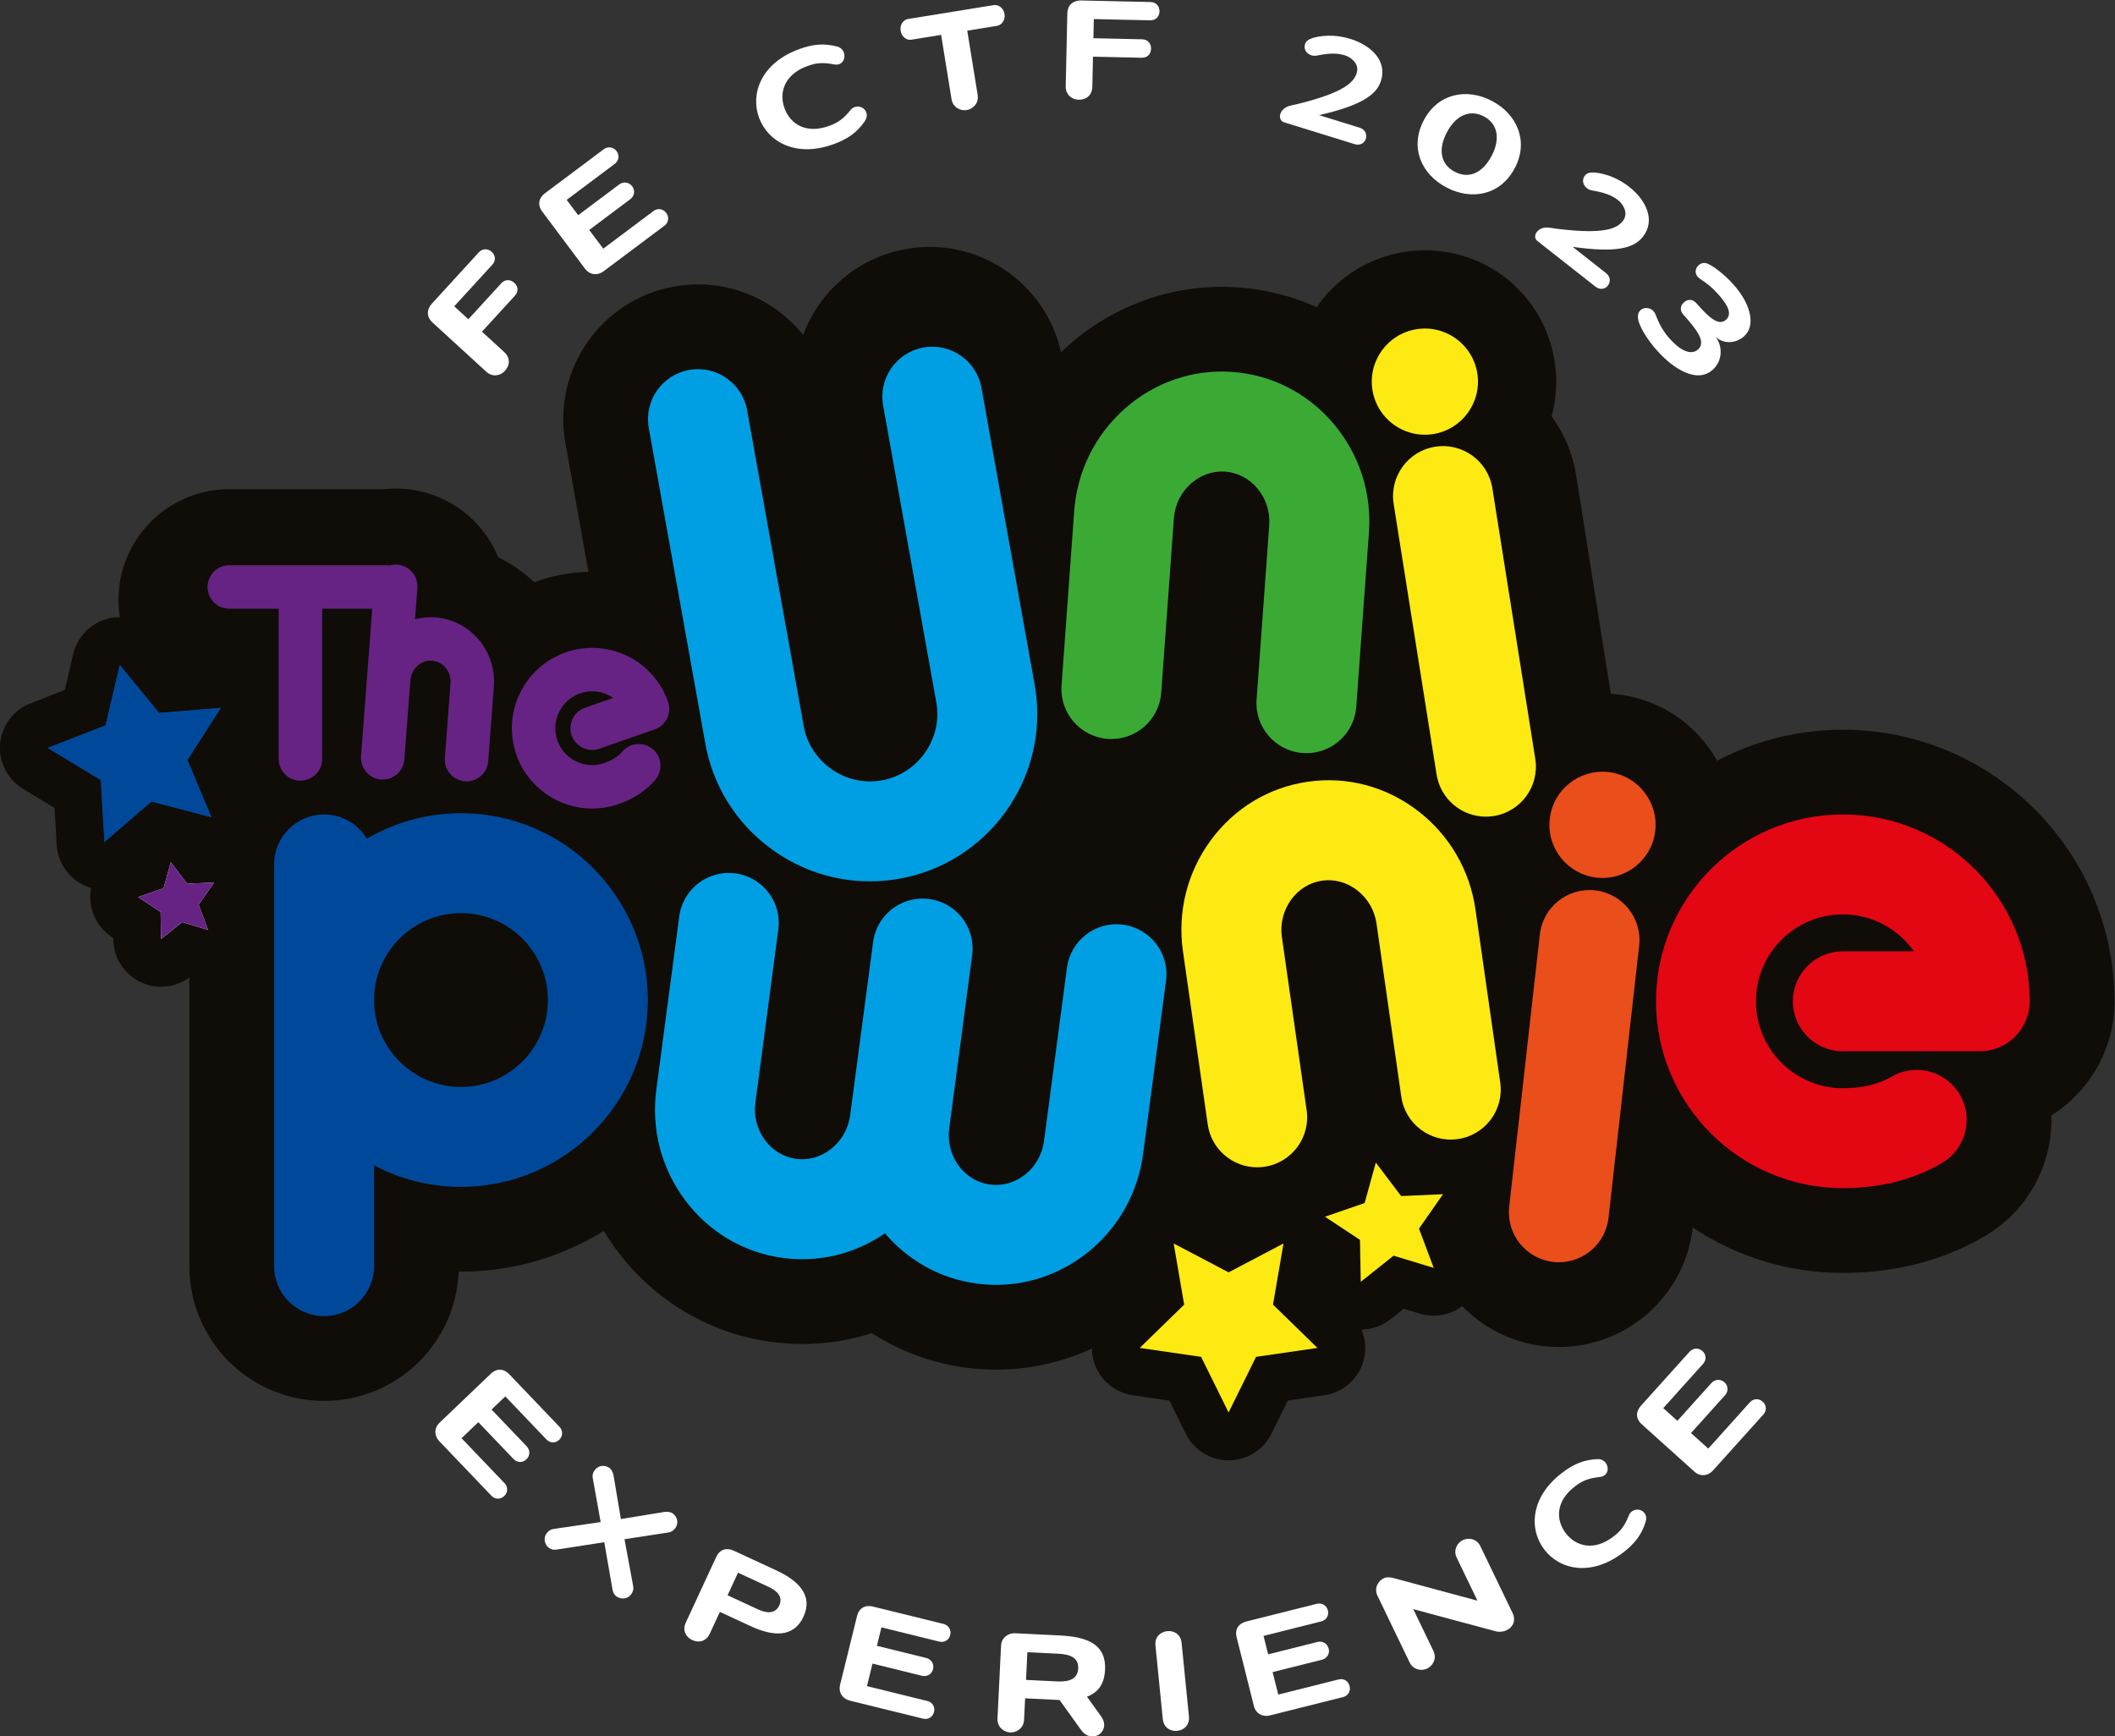 <?xml version="1.0" encoding="UTF-8"?>
<!-- Created with Inkscape (http://www.inkscape.org/) -->
<svg id="svg2" width="648.78" height="532.64" version="1.1" viewBox="0 0 648.78 532.64" xmlns="http://www.w3.org/2000/svg">
 <rect x="0" y="0" width="648.78" height="532.64" fill="#333333" stroke="none"/>
 <defs id="defs6">
  <clipPath id="clipPath16">
   <path id="path14" d="M 0,453.786 H 526.427 V 0 H 0 Z"/>
  </clipPath>
 </defs>
 <g id="g8" transform="matrix(1.333 0 0 -1.333 -33.509 567.67)">
  <g id="g10">
   <g id="g12" clip-path="url(#clipPath16)">
    <g id="g18" transform="translate(364.64 341.8)">
     <path id="path20" d="m0 0c-0.047 0.145-0.087 0.294-0.139 0.437 0.052-0.145 0.097-0.292 0.144-0.438zm-11.595 8.456c0.101 0 0.2-0.011 0.301-0.014-0.252 7e-3 -0.506 5e-3 -0.76-4e-3 0.153 6e-3 0.307 0.018 0.459 0.018m96.17-92.319c-10.442 0-20.286-2.587-28.947-7.134-0.798 1.418-1.709 2.786-2.744 4.083-5.033 6.311-12.223 10.283-20.244 11.186-0.486 0.055-0.976 0.093-1.467 0.124l-7.988 50.357c-0.803 5.063-2.797 9.639-5.641 13.501 1.121 4.088 1.376 8.404 0.691 12.716-2.342 14.767-14.887 25.486-29.83 25.486-1.583 0-3.181-0.126-4.749-0.375-7.972-1.265-14.975-5.558-19.718-12.089-0.148-0.205-0.285-0.415-0.428-0.622-5.611 2.536-11.675 4.087-17.992 4.545-15.665 1.131-30.281-4.716-40.847-14.923-3.59 16.13-19.301 26.708-35.717 23.757-11.214-2.009-19.932-9.815-23.62-19.779-6.872 8.58-18.102 13.223-29.687 11.153-16.851-3.019-28.065-19.129-25.046-35.981l5.317-29.675c-4.31-0.1-8.519-0.926-12.479-2.379-2.484 2.313-5.285 4.251-8.302 5.756-3.556 8.617-11.718 14.966-21.649 15.719-1.59 0.12-3.153 0.086-4.682-0.078h-35.545c-14.083 0-25.5-11.417-25.5-25.5 0-1.343 0.106-2.662 0.306-3.949-4e-3 0-7e-3 1e-3 -0.011 1e-3 -0.826 0-1.658-0.093-2.483-0.285-4.079-0.945-7.268-4.124-8.226-8.2l-1.943-8.269-7.914-3.088c-3.9-1.522-6.599-5.126-6.96-9.298-0.362-4.171 1.676-8.186 5.256-10.356l7.265-4.404 0.491-8.481c0.242-4.18 2.836-7.86 6.692-9.493 0.412-0.175 0.834-0.314 1.258-0.436-0.046-0.237-0.111-0.467-0.141-0.709-0.525-4.154 1.355-8.246 4.848-10.554l0.363-0.24 8e-3 -0.436c0.079-4.186 2.527-7.965 6.315-9.747 1.493-0.702 3.092-1.047 4.682-1.047 2.306 0 4.589 0.734 6.507 2.143v-66.445c0-17.121 13.879-31 31-31 16.703 0 30.313 13.211 30.968 29.753 0.178-2e-3 0.354-0.013 0.532-0.013 12.056 0 23.32 3.44 32.878 9.378 8.109-13.522 21.981-23.347 38.679-25.557 2.356-0.313 4.709-0.467 7.046-0.467 5.449 0 10.812 0.85 15.948 2.487 6.356-4.084 13.664-6.875 21.619-7.928 2.348-0.311 4.677-0.461 6.983-0.461 7.78 0 15.268 1.726 22.057 4.848 0.014-1.092 0.177-2.19 0.525-3.261 1.294-3.982 4.736-6.884 8.88-7.487l8.406-1.221 3.76-7.618c1.853-3.754 5.677-6.131 9.864-6.131s8.011 2.377 9.864 6.131l3.759 7.618 8.407 1.221c4.143 0.603 7.586 3.505 8.88 7.487 0.827 2.544 0.675 5.244-0.318 7.627 2.386 0.038 4.741 0.845 6.678 2.388l3.03 2.413 3.705-1.127c1.054-0.321 2.133-0.477 3.202-0.477 2.36 0 4.666 0.771 6.574 2.195 4.824-4.972 11.332-8.368 18.756-9.204 1.178-0.133 2.347-0.197 3.505-0.197 15.556 0 28.964 11.682 30.763 27.499 9.904-6.596 21.784-10.451 34.551-10.451 12.099 0 23.093 2.851 32.68 8.475 10.145 5.952 15.656 16.782 15.302 27.765 8.722 5.485 14.518 15.195 14.518 26.26 0 34.463-28.037 62.5-62.5 62.5" fill="#100c08"/>
    </g>
    <g id="g22" transform="translate(126.22 94.218)">
     <path id="path24" d="m0 0c-1.111 1.162-1.298 2.941 0.097 4.274l11.742 11.219c1.419 1.356 3.029 1.204 4.273-0.097l11.575-12.114c0.779-0.814 0.817-2.11-0.067-2.955-0.931-0.889-2.178-0.747-2.955 0.068l-9.465 9.905-3.162-3.022 8.088-8.463c0.799-0.837 0.837-2.135-0.068-3.001-0.908-0.867-2.179-0.748-2.978 0.09l-8.088 8.464-3.859-3.688 9.908-10.369c0.778-0.815 0.818-2.068-0.088-2.934-0.907-0.865-2.157-0.769-2.933 0.045z" fill="#fff"/>
    </g>
    <g id="g26" transform="translate(164.19 70.966)">
     <path id="path28" d="m0 0-10.878-1.687c-1.012-0.143-1.494 0.124-1.86 0.386-0.914 0.657-1.407 2.12-0.525 3.348 0.47 0.652 1.069 0.934 1.678 1.012l10.757 1.576-1.829 10.185c-0.108 0.512-4e-3 1.152 0.454 1.734 0.92 1.279 2.426 1.226 3.366 0.551 0.574-0.413 0.846-1.084 0.989-1.82l1.675-9.957 9.92 1.623c0.719 0.118 1.466 0.056 2.04-0.357 0.942-0.675 1.471-2.087 0.552-3.366-0.395-0.548-0.98-0.92-1.499-0.983l-10.184-1.552 1.987-10.735c0.14-0.576 0.045-1.26-0.423-1.912-0.883-1.228-2.453-1.208-3.367-0.552-0.366 0.264-0.772 0.635-0.96 1.641z" fill="#fff"/>
    </g>
    <g id="g30" transform="translate(194.98 63.949)">
     <path id="path32" d="m0 0-2.409-5.193 7.033-3.262c2.102-0.974 3.986-0.961 4.853 0.907 0.878 1.896-0.313 3.301-2.444 4.288zm-4.181-9.018-2.328-5.019c-0.81-1.751-2.469-2.188-4.044-1.458-1.518 0.704-2.283 2.265-1.471 4.016l7.008 15.118c0.879 1.895 2.572 2.103 4.001 1.441l9.806-4.546c4.99-2.313 8.573-5.676 6.26-10.667-2.314-4.99-7.179-4.472-12.199-2.145z" fill="#fff"/>
    </g>
    <g id="g34" transform="translate(220.68 34.516)">
     <path id="path36" d="m0 0c-1.562 0.386-2.675 1.785-2.213 3.659l3.885 15.772c0.469 1.905 1.909 2.642 3.658 2.213l16.272-4.007c1.092-0.27 1.822-1.345 1.529-2.531-0.308-1.249-1.437-1.799-2.529-1.531l-13.305 3.279-1.046-4.249 11.367-2.799c1.126-0.278 1.854-1.351 1.556-2.57-0.301-1.217-1.439-1.799-2.564-1.522l-11.367 2.8-1.276-5.184 13.928-3.431c1.093-0.269 1.798-1.304 1.5-2.522-0.3-1.219-1.407-1.808-2.499-1.538z" fill="#fff"/>
    </g>
    <g id="g38" transform="translate(261.56 45.657)">
     <path id="path40" d="m0 0-0.312-6.377 7.218-0.353c2.881-0.142 4.674 0.677 4.786 2.977 0.114 2.299-1.56 3.256-4.539 3.402zm-0.763-15.57c-0.096-1.943-1.736-2.965-3.224-2.891-1.425 0.068-2.989 1.248-2.893 3.19l0.821 16.769c0.096 1.941 1.765 2.931 3.191 2.861l10.293-0.505c6.603-0.324 10.732-2.149 10.45-7.91-0.165-3.367-1.652-5.241-4.165-6.188l3.13-4.34c0.424-0.604 0.875-1.341 0.831-2.247-0.077-1.553-1.33-2.628-2.884-2.552-0.906 0.044-1.819 0.61-2.425 1.482l-4.952 6.894-7.931 0.39z" fill="#fff"/>
    </g>
    <g id="g42" transform="translate(291.03 47.224)">
     <path id="path44" d="m0 0c-0.189 1.889 1.11 3.117 2.711 3.277 1.631 0.163 3.117-0.788 3.306-2.675l1.692-16.961c0.192-1.921-1.074-3.146-2.707-3.309-1.601-0.16-3.117 0.787-3.309 2.708z" fill="#fff"/>
    </g>
    <g id="g46" transform="translate(317.35 31.099)">
     <path id="path48" d="m0 0c-1.561-0.393-3.198 0.324-3.669 2.195l-3.954 15.753c-0.479 1.905 0.45 3.231 2.195 3.669l16.254 4.08c1.092 0.274 2.239-0.334 2.536-1.519 0.314-1.247-0.426-2.263-1.519-2.536l-13.288-3.336 1.065-4.243 11.355 2.851c1.123 0.282 2.27-0.326 2.575-1.543 0.306-1.217-0.427-2.263-1.55-2.545l-11.355-2.849 1.3-5.178 13.913 3.492c1.092 0.274 2.2-0.31 2.505-1.526 0.306-1.217-0.396-2.255-1.487-2.53z" fill="#fff"/>
    </g>
    <g id="g50" transform="translate(350.36 55.564)">
     <path id="path52" d="m0 0 4.638-9.619c0.838-1.738-0.107-3.408-1.44-4.052-1.274-0.614-3.198-0.328-4.037 1.411l-7.403 15.357c-0.825 1.711 0.149 3.393 1.424 4.008 0.927 0.448 2.088 0.114 3.205-0.205l18.387-4.955-4.792 9.939c-0.823 1.71 0.15 3.392 1.425 4.009 1.303 0.628 3.199 0.328 4.023-1.381l7.404-15.359c0.88-1.824 0.067-3.324-1.323-3.994-0.782-0.377-1.763-0.492-2.723-0.206z" fill="#fff"/>
    </g>
    <g id="g54" transform="translate(398.64 68.577)">
     <path id="path56" d="m0 0c-7.422-5.655-14.625-3.899-18.135 0.707-3.509 4.607-3.289 12.017 4.134 17.671 2.688 2.047 5.043 2.992 8.092 3.131 0.855 0.045 1.495-0.318 1.905-0.856 0.662-0.87 0.647-2.175-0.224-2.84-0.281-0.213-0.621-0.351-1.064-0.406-2.913-0.318-4.221-0.99-5.808-2.2-4.326-3.295-4.493-7.588-2.094-10.736 2.398-3.149 6.582-4.128 10.908-0.832 1.587 1.209 2.583 2.29 3.663 5.014 0.132 0.304 0.355 0.596 0.637 0.81 0.819 0.625 2.172 0.601 2.912-0.371 0.507-0.665 0.454-1.392 0.24-2.122-0.942-2.903-2.478-4.922-5.166-6.97" fill="#fff"/>
    </g>
    <g id="g58" transform="translate(419.31 87.443)">
     <path id="path60" d="m0 0c-1.076-1.195-2.834-1.516-4.271-0.225l-12.074 10.864c-1.459 1.312-1.43 2.93-0.226 4.27l11.208 12.457c0.754 0.837 2.045 0.974 2.953 0.155 0.957-0.859 0.909-2.115 0.156-2.952l-9.164-10.185 3.252-2.927 7.83 8.704c0.774 0.861 2.065 0.998 2.999 0.159 0.932-0.84 0.908-2.115 0.134-2.977l-7.831-8.703 3.97-3.572 9.594 10.665c0.752 0.836 1.998 0.971 2.931 0.132s0.93-2.092 0.178-2.928z" fill="#fff"/>
    </g>
    <g id="g62" transform="translate(136.05 349.53)">
     <path id="path64" d="m0 0 5.115-4.683c1.434-1.311 1.35-3.036 0.168-4.327-1.072-1.171-2.869-1.502-4.304-0.189l-12.356 11.31c-1.506 1.379-1.284 3.109-0.19 4.304l10.829 11.831c0.831 0.909 2.067 0.963 2.975 0.132 0.957-0.874 0.964-2.066 0.132-2.976l-8.751-9.56 3.25-2.976 7.57 8.271c0.854 0.931 2.068 0.963 3 0.109 0.932-0.853 0.985-2.044 0.131-2.975z" fill="#fff"/>
    </g>
    <g id="g66" transform="translate(164.02 363.42)">
     <path id="path68" d="m0 0c-1.296-0.971-3.098-0.943-4.264 0.612l-9.809 13.099c-1.186 1.582-0.841 3.176 0.611 4.264l13.513 10.12c0.907 0.679 2.21 0.562 2.948-0.423 0.777-1.037 0.484-2.269-0.423-2.948l-11.049-8.276 2.642-3.527 9.441 7.071c0.934 0.7 2.236 0.582 2.994-0.43 0.758-1.01 0.485-2.267-0.449-2.967l-9.44-7.072 3.223-4.305 11.569 8.665c0.907 0.68 2.165 0.569 2.923-0.443 0.757-1.011 0.509-2.25-0.398-2.929z" fill="#fff"/>
    </g>
    <g id="g70" transform="translate(217.05 392.71)">
     <path id="path72" d="m0 0c-8.82-3.239-15.229 0.585-17.24 6.061-2.011 5.473 0.4 12.538 9.219 15.777 3.194 1.174 5.741 1.384 8.716 0.611 0.837-0.21 1.345-0.748 1.579-1.387 0.38-1.034-0.023-2.286-1.057-2.666-0.334-0.123-0.702-0.154-1.146-0.076-2.896 0.559-4.355 0.299-6.241-0.393-5.14-1.888-6.574-5.97-5.2-9.711s5.109-5.925 10.25-4.036c1.885 0.692 3.165 1.438 5.012 3.738 0.218 0.254 0.519 0.468 0.853 0.59 0.974 0.358 2.268-0.065 2.692-1.22 0.291-0.791 0.024-1.476-0.397-2.114-1.769-2.514-3.847-4.001-7.04-5.174" fill="#fff"/>
    </g>
    <g id="g74" transform="translate(241.71 417.83)">
     <path id="path76" d="m0 0-6.879-1.114c-1.024-0.166-2.204 0.628-2.436 2.068-0.229 1.407 0.639 2.533 1.664 2.699l19.773 3.203c1.024 0.166 2.234-0.623 2.462-2.03 0.233-1.44-0.667-2.571-1.69-2.737l-6.879-1.114 2.395-14.783c0.311-1.919-1.081-3.261-2.52-3.494-1.44-0.233-3.185 0.6-3.495 2.52z" fill="#fff"/>
    </g>
    <g id="g78" transform="translate(276.66 412.82)">
     <path id="path80" d="m0 0-0.154-6.934c-0.043-1.944-1.396-3.016-3.146-2.978-1.588 0.036-3.02 1.17-2.977 3.114l0.371 16.751c0.046 2.041 1.493 3.014 3.113 2.979l16.038-0.357c1.232-0.027 2.087-0.922 2.06-2.152-0.03-1.296-0.922-2.087-2.154-2.061l-12.959 0.289-0.098-4.407 11.21-0.248c1.264-0.029 2.087-0.922 2.058-2.186-0.027-1.264-0.888-2.087-2.152-2.059z" fill="#fff"/>
    </g>
    <g id="g82" transform="translate(320.64 397.71)">
     <path id="path84" d="m0 0c-0.836 0.258-1.121 1.093-0.862 1.929 0.23 0.743 0.9 1.485 2.03 1.848l2.266 0.521c10.44 2.605 12.624 4.949 13.275 7.055 0.67 2.168-1.412 3.66-2.682 4.052-1.052 0.325-2.825 0.738-6.458-0.038-0.397-0.081-0.838-0.08-1.271 0.055-1.023 0.316-1.883 1.261-1.482 2.561 0.203 0.65 0.674 1.08 1.916 1.477 2.997 0.804 6.058 0.501 8.504-0.256 4.645-1.436 8.524-4.91 7.068-9.616-0.987-3.19-4.367-5.672-14.262-7.937l9.351-2.893c1.332-0.412 1.715-1.582 1.419-2.542-0.288-0.929-1.256-1.648-2.588-1.236z" fill="#fff"/>
    </g>
    <g id="g86" transform="translate(368.4 390)">
     <path id="path88" d="m0 0c2.004 3.816 1.48 7.35-1.79 9.068-3.301 1.734-6.507 0.159-8.512-3.658-2.064-3.931-1.48-7.349 1.82-9.083 3.271-1.717 6.418-0.258 8.482 3.673m-15.61 8.199c3.256 6.197 9.892 7.472 15.688 4.427 5.739-3.014 8.515-9.231 5.259-15.43-3.316-6.311-9.98-7.497-15.719-4.483-5.796 3.045-8.544 9.174-5.228 15.486" fill="#fff"/>
    </g>
    <g id="g90" transform="translate(378.93 370.4)">
     <path id="path92" d="m0 0c-0.688 0.54-0.655 1.422-0.114 2.109 0.48 0.612 1.373 1.065 2.558 0.998l2.301-0.324c10.682-1.309 13.561 0.098 14.923 1.829 1.402 1.784-7e-3 3.923-1.052 4.745-0.866 0.681-2.373 1.702-6.043 2.279-0.4 0.067-0.811 0.225-1.168 0.507-0.841 0.66-1.306 1.851-0.465 2.921 0.421 0.536 1.016 0.768 2.318 0.692 3.086-0.323 5.836-1.702 7.848-3.285 3.821-3.006 6.199-7.638 3.153-11.511-2.064-2.624-6.11-3.731-16.159-2.301l7.694-6.051c1.096-0.861 1.035-2.092 0.414-2.881-0.602-0.765-1.763-1.088-2.858-0.227z" fill="#fff"/>
    </g>
    <g id="g94" transform="translate(419.27 340.77)">
     <path id="path96" d="m0 0c-3.627-3.237-9.013 0.167-12.833 4.447-2.158 2.419-4.313 5.708-4.384 7.688-0.028 0.713 0.232 1.249 0.618 1.594 0.968 0.864 2.812 0.598 3.453-1.045 0.601-1.55 1.41-3.478 3.288-5.582 2.266-2.54 4.804-3.923 6.473-2.434 2.007 1.792-0.508 4.804-3.378 8.02-0.907 1.016-0.661 2.104 0.137 2.816 0.846 0.756 1.952 0.83 2.837-0.161 2.611-2.927 5.015-5.474 6.853-3.832 1.403 1.251 0.55 3.228-1.694 5.743-1.683 1.886-2.567 2.487-4.268 3.662-1.105 0.752-1.252 1.794-0.77 2.615 0.408 0.712 1.338 1.324 2.394 0.92 1.214-0.436 3.88-2.401 6.039-4.819 3.992-4.474 5.224-9.456 2.443-11.939-1.692-1.51-4.496-1.971-6.526-0.133 1.665-2.207 1.591-5.532-0.682-7.56" fill="#fff"/>
    </g>
    <g id="g98" transform="translate(225.3 223.04)">
     <path id="path100" d="m0 0c-8.011 0-15.814 2.512-22.465 7.31-8.327 6.008-13.823 14.863-15.482 24.941l-12.916 72.088c-1.12 6.252 3.04 12.227 9.291 13.348 6.259 1.119 12.228-3.041 13.348-9.291l12.965-72.366c0.656-4.057 2.876-7.633 6.251-10.067 3.374-2.436 7.466-3.415 11.526-2.758 4.057 0.656 7.632 2.877 10.067 6.251 2.418 3.353 3.401 7.414 2.77 11.445l-12.292 68.604c-1.12 6.252 3.041 12.227 9.292 13.348 6.257 1.119 12.228-3.04 13.348-9.291l12.344-68.906c3.391-20.957-10.899-40.764-31.856-44.156-2.066-0.334-4.136-0.5-6.191-0.5" fill="#009fe3"/>
    </g>
    <g id="g102" transform="translate(367.07 237.93)">
     <path id="path104" d="m0 0c-5.558 0-10.446 4.037-11.344 9.7l-9.877 62.268c-0.995 6.273 3.284 12.165 9.556 13.16 6.274 0.994 12.165-3.284 13.16-9.557l9.877-62.267c0.995-6.274-3.284-12.165-9.556-13.16-0.61-0.097-1.217-0.144-1.816-0.144" fill="#fcea12"/>
    </g>
    <g id="g106" transform="translate(365.1 339.95)">
     <path id="path108" d="m0 0c-1.057 6.665-7.317 11.211-13.982 10.154-6.665-1.058-11.211-7.318-10.154-13.982 1.057-6.665 7.317-11.211 13.982-10.154s11.211 7.317 10.154 13.982" fill="#fcea12"/>
    </g>
    <g id="g110" transform="translate(406.05 234.68)">
     <path id="path112" d="m0 0c0.755 6.706-4.069 12.754-10.775 13.509s-12.754-4.069-13.509-10.775 4.069-12.754 10.775-13.509 12.754 4.069 13.509 10.775" fill="#e94e1b"/>
    </g>
    <g id="g114" transform="translate(383.88 135.39)">
     <path id="path116" d="m0 0c-0.43 0-0.864 0.024-1.301 0.073-6.311 0.711-10.851 6.404-10.141 12.715l7.054 62.65c0.71 6.313 6.401 10.847 12.714 10.142 6.312-0.711 10.852-6.403 10.141-12.715l-7.053-62.651c-0.662-5.874-5.639-10.214-11.414-10.214" fill="#e94e1b"/>
    </g>
    <g id="g118" transform="translate(325.79 252.54)">
     <path id="path120" d="m0 0c-0.28 0-0.561 0.011-0.844 0.031-6.335 0.459-11.097 5.967-10.638 12.302l2.909 40.104c0.226 3.117-0.746 6.134-2.738 8.498-1.919 2.278-4.545 3.646-7.395 3.853-2.853 0.205-5.647-0.768-7.875-2.745-2.311-2.052-3.709-4.898-3.935-8.016l-2.909-40.102c-0.459-6.334-5.97-11.097-12.302-10.638-6.334 0.459-11.097 5.967-10.637 12.302l2.909 40.102c0.662 9.133 4.785 17.498 11.608 23.554 6.906 6.129 15.72 9.142 24.805 8.483 9.089-0.66 17.371-4.913 23.321-11.974 5.878-6.977 8.75-15.849 8.087-24.982l-2.908-40.103c-0.439-6.051-5.486-10.668-11.458-10.669" fill="#3baa35"/>
    </g>
    <g id="g122" transform="translate(314.43 157.24)">
     <path id="path124" d="m0 0c-5.63 0-10.549 4.138-11.37 9.873l-5.695 39.803c-1.297 9.065 0.951 18.115 6.329 25.484 5.444 7.46 13.41 12.278 22.431 13.569 9.021 1.289 18.018-1.102 25.335-6.735 7.228-5.565 11.923-13.623 13.22-22.688l5.695-39.802c0.899-6.287-3.468-12.113-9.756-13.013-6.289-0.9-12.113 3.468-13.013 9.755l-5.695 39.803c-0.442 3.094-2.034 5.836-4.483 7.722-2.36 1.817-5.218 2.593-8.046 2.19-2.829-0.405-5.354-1.953-7.11-4.359-1.821-2.497-2.581-5.575-2.138-8.668l5.694-39.803c0.9-6.287-3.468-12.113-9.755-13.013-0.552-0.079-1.101-0.118-1.643-0.118" fill="#fcea12"/>
    </g>
    <g id="g126" transform="translate(283.58 213.07)">
     <path id="path128" d="m0 0c-6.29 0.837-12.076-3.594-12.91-9.891l-5.277-39.86c-0.838-6.334-6.417-10.845-12.426-10.043-6.013 0.797-10.223 6.598-9.385 12.931l5.278 39.86c0.365 2.755-0.277 5.411-1.643 7.597-1.755 2.81-4.706 4.844-8.247 5.313-0.394 0.053-0.785 0.084-1.173 0.096-3.882 0.12-7.457-1.735-9.641-4.734-1.092-1.499-1.836-3.285-2.097-5.252l-5.277-39.861c-0.41-3.098-1.974-5.857-4.403-7.768-2.341-1.842-5.191-2.648-8.023-2.275-2.833 0.375-5.374 1.897-7.154 4.284-1.849 2.478-2.64 5.548-2.23 8.646l5.278 39.86c0.834 6.297-3.595 12.076-9.891 12.91-6.289 0.838-12.076-3.593-12.91-9.89l-5.278-39.861c-1.202-9.078 1.14-18.104 6.595-25.416 5.521-7.403 13.537-12.138 22.57-13.334 1.484-0.196 2.965-0.293 4.437-0.293 6.762 0 13.33 2.056 19.005 5.959 5.239-6.144 12.62-10.44 21.17-11.573 1.483-0.196 2.954-0.292 4.412-0.292 16.816 0 31.53 12.719 33.833 30.116l5.278 39.861c0.834 6.297-3.595 12.076-9.891 12.91" fill="#009fe3"/>
    </g>
    <g id="g130" transform="translate(449.22 152.44)">
     <path id="path132" d="m0 0c-23.71 0-43 19.29-43 43s19.29 43 43 43 43-19.29 43-43c0-6.352-5.149-11.5-11.5-11.5h-31.5c-6.351 0-11.5 5.148-11.5 11.5s5.149 11.5 11.5 11.5h16.355c-3.624 5.138-9.604 8.5-16.355 8.5-11.028 0-20-8.972-20-20s8.972-20 20-20c4.437 0 8.196 0.886 11.175 2.633 5.478 3.213 12.524 1.378 15.738-4.101 3.213-5.477 1.378-12.524-4.101-15.737-6.554-3.846-14.229-5.795-22.812-5.795" fill="#e30613"/>
    </g>
    <g id="g134" transform="translate(161.43 239.79)">
     <path id="path136" d="m0 0c-7.646 0-14.814 4.781-17.472 12.397-3.358 9.625 1.74 20.187 11.364 23.545 4.664 1.627 9.68 1.341 14.127-0.805 4.447-2.147 7.792-5.897 9.418-10.56 0.91-2.606-0.466-5.458-3.074-6.367l-12.734-4.442c-2.609-0.914-5.458 0.466-6.368 3.074-0.909 2.606 0.467 5.458 3.074 6.367l6.477 2.26c-0.359 0.247-0.74 0.468-1.141 0.662-2.04 0.986-4.343 1.116-6.484 0.37-4.418-1.542-6.759-6.391-5.217-10.81 1.541-4.417 6.392-6.754 10.808-5.216 1.781 0.622 3.165 1.503 4.113 2.618 1.789 2.103 4.944 2.36 7.048 0.571 2.104-1.788 2.36-4.944 0.571-7.048-2.115-2.489-4.954-4.367-8.437-5.583-2.008-0.7-4.057-1.033-6.073-1.033" fill="#662383"/>
    </g>
    <g id="g138" transform="translate(125.32 283.79)">
     <path id="path140" d="m0 0c-1.616 0.123-3.187-0.038-4.679-0.423l0.546 7.189c0.208 2.753-1.854 5.154-4.608 5.363-0.632 0.048-1.24-0.036-1.812-0.207-0.233 0.033-0.465 0.071-0.707 0.071h-36.157c-2.762 0-5-2.238-5-5s2.238-5 5-5h11.368v-34.579c0-2.762 2.238-5 5-5 2.761 0 5 2.238 5 5v34.579h11.525l-2.374-31.295-0.122-1.599v-1e-3l-0.079-1.042c-0.208-2.753 1.854-5.155 4.608-5.364 0.129-9e-3 0.257-0.014 0.384-0.014 2.589 0 4.781 1.997 4.98 4.622l0.2 2.642 1.181 15.567c0.204 2.685 2.443 4.703 4.989 4.52 2.548-0.193 4.455-2.536 4.251-5.221l-1.302-17.166c-0.209-2.753 1.854-5.155 4.607-5.364 0.129-9e-3 0.257-0.014 0.384-0.014 2.589 0 4.781 1.997 4.981 4.622l1.302 17.166c0.62 8.182-5.42 15.337-13.466 15.948" fill="#662383"/>
    </g>
    <g id="g142" transform="translate(131.22 175.73)">
     <path id="path144" d="m0 0c-11.028 0-20 8.972-20 20s8.972 20 20 20 20-8.972 20-20-8.972-20-20-20m0 63c-7.893 0-15.29-2.147-21.655-5.874-2.012 3.339-5.663 5.579-9.845 5.579-6.351 0-11.5-5.148-11.5-11.5v-92.444c0-6.352 5.149-11.5 11.5-11.5s11.5 5.148 11.5 11.5v23.191c5.979-3.156 12.782-4.952 20-4.952 23.71 0 43 19.29 43 43s-19.29 43-43 43" fill="#00499a"/>
    </g>
    <g id="g146" transform="translate(68.191 222.5)">
     <path id="path148" d="m0 0 6.212 0.275-3.56-5.098 2.182-5.823-5.949 1.81-4.864-3.874-0.117 6.217-5.187 3.429 5.877 2.032 1.657 5.993z" fill="#fff"/>
    </g>
    <g id="g150" transform="translate(74.403 222.78)">
     <path id="path152" d="m0 0h5e-3m-9.966 4.686 3.749-4.961 6.212 0.275-3.56-5.098 2.181-5.823-5.949 1.81-4.864-3.874-0.116 6.217-5.188 3.429 5.877 2.032z" fill="#662383"/>
    </g>
    <g id="g154" transform="translate(61.745 261.79)">
     <path id="path156" d="m0 0 14.228 1.189-7.71-12.017 5.527-13.164-13.811 3.62-10.812-9.325-0.825 14.254-12.21 7.401 13.301 5.189 3.266 13.9z" fill="#00499a"/>
    </g>
    <g id="g158" transform="translate(75.973 262.98)">
     <path id="path160" d="m0 0h5e-3m-23.279 9.858 9.046-11.047 14.228 1.189-7.711-12.017 5.528-13.164-13.811 3.62-10.812-9.325-0.825 14.254-12.21 7.401 13.301 5.189z" fill="#00499a"/>
    </g>
    <g id="g162" transform="translate(357.21 151.05)">
     <path id="path164" d="m0 0h5e-3m-15.473 7.277 5.821-7.704 9.647 0.427-5.529-7.917 3.388-9.043-9.238 2.812-7.553-6.016-0.181 9.654-8.056 5.325 9.127 3.155z" fill="#fcea12"/>
    </g>
    <g id="g166" transform="translate(320.5 128.71)">
     <path id="path168" d="m0 0h5e-3zm0 11-2.414-14.072 10.225-9.967-14.13-2.053-6.319-12.803-6.319 12.803-14.129 2.053 10.224 9.967-2.414 14.072 12.638-6.644 12.638 6.644h5e-3" fill="#fcea12"/>
    </g>
   </g>
  </g>
 </g>
</svg>
